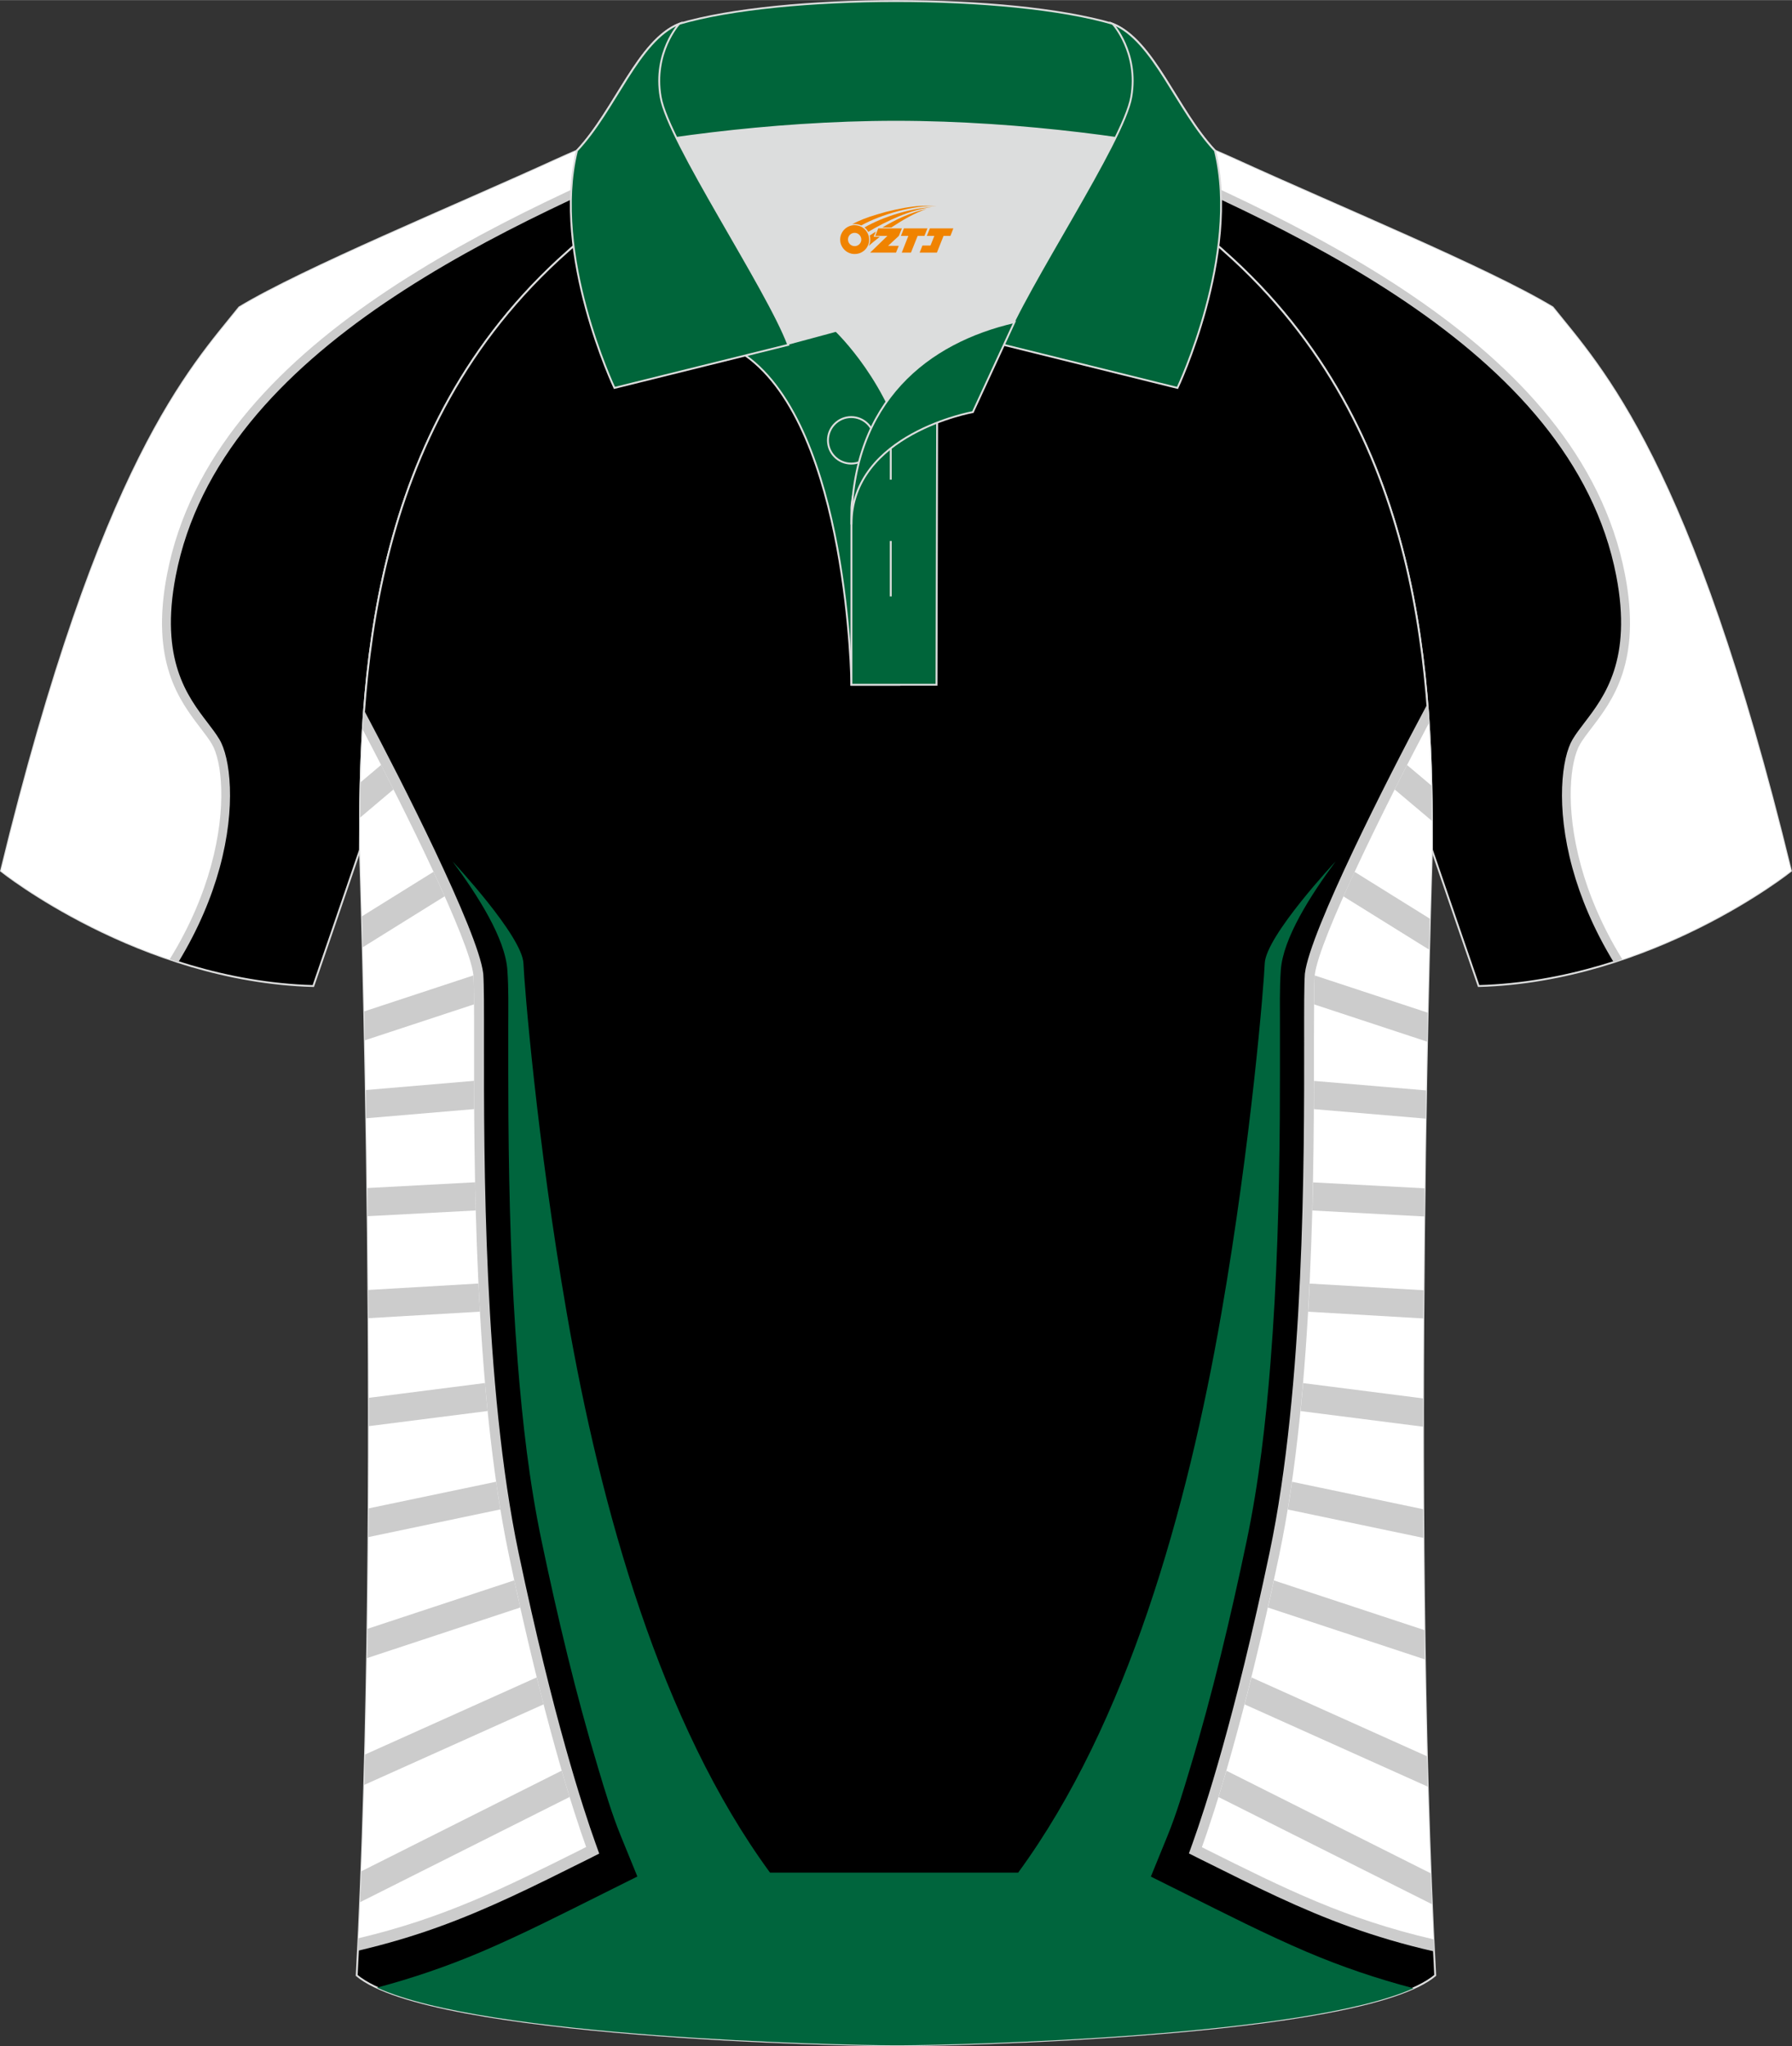 <?xml version="1.0" encoding="utf-8"?>
<!-- Generator: Adobe Illustrator 24.0.1, SVG Export Plug-In . SVG Version: 6.00 Build 0)  -->
<svg xmlns="http://www.w3.org/2000/svg" xmlns:xlink="http://www.w3.org/1999/xlink" version="1.1" id="图层_1" x="0px" y="0px" width="379.8px" height="433.5px" viewBox="0 0 379.96 433.64" enable-background="new 0 0 379.96 433.64" xml:space="preserve">
<rect x="0" y="0" width="379.96" height="433.64" fill="#333333" stroke="none"/>
<g>
	<g>
		<path fill-rule="evenodd" clip-rule="evenodd" stroke="#DCDDDD" stroke-width="0.4" stroke-miterlimit="22.926" d="    M246.78,27.82c4.33,1.37,9.2,3.29,15.06,5.95c21.94,10.02,53.69,23.09,67.37,31.34c10.24,12.8,29.36,32.42,50.52,119.44    c0,0-29.19,23.38-66.21,24.4c0,0-7.17-20.82-9.9-28.84c0-34.68-1.03-88.85-44.05-126.87c-8.02-7.36-28.69-19.88-41.87-26.31    L246.78,27.82z"/>
		<g>
			<path fill-rule="evenodd" clip-rule="evenodd" fill="#FFFFFF" d="M226.82,27.21c42.3,17.97,107.08,44.36,116.8,94.66     c4.28,22.17-5.71,29.16-9.38,35.31c-3.22,5.4-4.45,24.8,8.83,46.41c21.87-7.2,36.66-19.04,36.66-19.04     c-21.16-87.02-40.28-106.64-50.52-119.44c-13.68-8.25-45.43-21.32-67.37-31.34c-5.86-2.66-10.73-4.58-15.06-5.95L226.82,27.21z"/>
			<path fill-rule="evenodd" clip-rule="evenodd" fill="#CCCCCC" d="M224.23,27.13c1.68,0.72,3.4,1.45,5.16,2.19     C271.5,47.18,333.3,73.39,342.7,122.04c3.43,17.76-2.5,25.54-6.73,31.07c-0.97,1.27-1.85,2.42-2.54,3.58     c-2.27,3.8-3.62,14.17-0.03,27.25c1.69,6.15,4.47,12.93,8.74,19.94c0.62-0.2,1.23-0.4,1.84-0.6c-4.31-6.98-7.09-13.72-8.77-19.83     c-3.44-12.54-2.26-22.29-0.17-25.79c0.63-1.06,1.48-2.17,2.42-3.4c4.44-5.81,10.67-13.99,7.08-32.57     c-9.59-49.63-71.94-76.08-114.43-94.1l-0.7-0.3L224.23,27.13z"/>
		</g>
	</g>
	<g>
		<path fill-rule="evenodd" clip-rule="evenodd" stroke="#DCDDDD" stroke-width="0.4" stroke-miterlimit="22.926" d="    M133.17,27.82c-4.33,1.37-9.2,3.29-15.06,5.95C96.17,43.79,64.42,56.86,50.74,65.11C40.5,77.91,21.38,97.53,0.22,184.55    c0,0,29.19,23.38,66.21,24.4c0,0,7.17-20.82,9.9-28.84c0-34.68,1.03-88.85,44.05-126.87c8.02-7.36,28.69-19.88,41.87-26.31    L133.17,27.82z"/>
		<g>
			<path fill-rule="evenodd" clip-rule="evenodd" fill="#FFFFFF" d="M153.13,27.21c-42.3,17.97-107.08,44.36-116.8,94.66     c-4.28,22.17,5.71,29.16,9.38,35.31c3.22,5.4,4.45,24.8-8.83,46.41c-21.87-7.2-36.66-19.04-36.66-19.04     C21.38,97.53,40.5,77.91,50.74,65.11c13.68-8.25,45.43-21.32,67.37-31.34c5.86-2.66,10.73-4.58,15.06-5.95L153.13,27.21z"/>
			<path fill-rule="evenodd" clip-rule="evenodd" fill="#CCCCCC" d="M155.72,27.13c-1.68,0.72-3.4,1.45-5.16,2.19     c-42.1,17.86-103.9,44.07-113.3,92.72c-3.43,17.76,2.5,25.54,6.73,31.07c0.97,1.27,1.85,2.42,2.54,3.58     c2.27,3.8,3.62,14.17,0.03,27.25c-1.69,6.15-4.47,12.93-8.74,19.94c-0.62-0.2-1.23-0.4-1.84-0.6c4.31-6.98,7.09-13.72,8.77-19.83     c3.44-12.54,2.26-22.29,0.17-25.79c-0.63-1.06-1.48-2.17-2.42-3.4c-4.44-5.81-10.67-13.99-7.08-32.57     c9.59-49.63,71.94-76.08,114.43-94.1l0.7-0.3L155.72,27.13z"/>
		</g>
	</g>
	<path fill-rule="evenodd" clip-rule="evenodd" stroke="#DCDDDD" stroke-width="0.4" stroke-miterlimit="22.926" d="   M76.33,180.12c0,0.08,4.68,137.18-0.7,238.51c15.6,13.14,104.62,14.84,114.34,14.81c9.72,0.03,98.74-1.67,114.34-14.82   c-5.38-101.35-0.7-238.49-0.7-238.51l0,0c0-34.68-1.03-88.85-44.05-126.87c-7.66-7.03-26.88-18.77-40.06-25.42l-59.04-0.01   c-13.19,6.64-32.42,18.39-40.08,25.43C77.36,91.27,76.33,145.44,76.33,180.12L76.33,180.12z"/>
	<g>
		<path fill-rule="evenodd" clip-rule="evenodd" fill="#CCCCCC" d="M276.69,206.22c0.54-4.4,4.91-14.73,10.27-26.04    c5.11-10.78,11.19-22.6,15.68-30.98c0.23,2.81,0.4,5.58,0.53,8.3c-3.9,7.48-8.51,16.63-12.56,25.17    c-5.11,10.77-9.25,20.43-9.75,24.2c-0.07,1.2-0.12,2.93-0.13,5.12c-0.02,2.38-0.01,5.3-0.01,8.68h0.01v0.01h-0.01    c0.02,24.93,0.07,73.8-7.44,109.52c-3.71,17.66-7.21,31.45-10.08,41.71c-2.33,8.3-4.27,14.3-5.59,18.16l0.05,0.03v0.01    c10.7,5.34,19.78,9.81,29.87,13.43c5.05,1.81,10.36,3.41,16.28,4.81c0.08,1.74,0.16,3.48,0.25,5.2    c-6.48-1.48-12.25-3.2-17.71-5.16c-10.64-3.81-20.14-8.57-31.58-14.27l-1.31-0.65v-0.01l-1.37-0.68l0.84-2.35    c1.23-3.43,3.45-10,6.29-20.13c2.83-10.11,6.29-23.76,9.98-41.33c7.4-35.17,7.34-83.59,7.32-108.3h-0.01v-0.01h0.01    c0-3.39-0.01-6.34,0.01-8.72c0.02-2.51,0.06-4.4,0.14-5.57L276.69,206.22z"/>
		<path fill-rule="evenodd" clip-rule="evenodd" fill="#FFFFFF" d="M278.77,206.59c0.93-7.61,15.07-36.08,24.16-53.3    c0.62,9.69,0.68,18.78,0.68,26.82l0,0c0,0.02-4.45,130.41,0.32,230.87c-18.66-4.33-31.37-10.67-48.38-19.16v-0.01l-0.71-0.35    c2.51-6.99,8.98-26.6,16.38-61.86c7.45-35.44,7.41-84.11,7.38-108.92C278.62,213.9,278.61,208.95,278.77,206.59z"/>
		<path fill-rule="evenodd" clip-rule="evenodd" fill="#CCCCCC" d="M278.63,212.84l23.94,7.89c0.04-2.11,0.09-4.16,0.13-6.14    l-23.93-7.88C278.68,208.05,278.65,210.12,278.63,212.84z"/>
		<path fill-rule="evenodd" clip-rule="evenodd" fill="#CCCCCC" d="M278.61,235.04l23.67,2.01c0.03-2.04,0.07-4.03,0.1-5.98    l-23.75-2.01C278.62,230.96,278.62,232.96,278.61,235.04z"/>
		<path fill-rule="evenodd" clip-rule="evenodd" fill="#CCCCCC" d="M278.27,256.52l23.71,1.27c0.02-2.02,0.05-4.01,0.07-5.97    l-23.64-1.26C278.37,252.51,278.32,254.5,278.27,256.52z"/>
		<path fill-rule="evenodd" clip-rule="evenodd" fill="#CCCCCC" d="M277.38,277.97l24.41,1.43c0.01-2.01,0.03-4,0.04-5.98    l-24.13-1.41C277.61,273.99,277.5,275.98,277.38,277.97z"/>
		<path fill-rule="evenodd" clip-rule="evenodd" fill="#CCCCCC" d="M275.76,299.03l25.96,3.31c0-2.01,0-4.01,0-6l-25.42-3.24    C276.14,295.08,275.95,297.06,275.76,299.03z"/>
		<path fill-rule="evenodd" clip-rule="evenodd" fill="#CCCCCC" d="M273.05,319.89l28.76,6.02c-0.02-2.03-0.03-4.06-0.04-6.08    l-27.82-5.82C273.68,316,273.37,317.95,273.05,319.89z"/>
		<path fill-rule="evenodd" clip-rule="evenodd" fill="#CCCCCC" d="M268.84,340.67l33.28,10.99c-0.03-2.07-0.07-4.14-0.1-6.21    l-31.91-10.53C269.68,336.89,269.26,338.81,268.84,340.67z"/>
		<path fill-rule="evenodd" clip-rule="evenodd" fill="#CCCCCC" d="M263.89,361.19l38.83,17.43c-0.06-2.14-0.12-4.29-0.17-6.44    l-37.2-16.7C264.85,357.47,264.36,359.36,263.89,361.19z"/>
		<path fill-rule="evenodd" clip-rule="evenodd" fill="#CCCCCC" d="M258.37,380.83l45.23,22.7c-0.09-2.17-0.18-4.36-0.26-6.55    l-43.3-21.73C259.45,377.27,258.89,379.13,258.37,380.83z"/>
		<path fill-rule="evenodd" clip-rule="evenodd" fill="#CCCCCC" d="M284.85,189.95l18.16,11.29c0.06-2.37,0.12-4.55,0.17-6.56    l-15.96-9.93C286.39,186.53,285.6,188.27,284.85,189.95z"/>
		<path fill-rule="evenodd" clip-rule="evenodd" fill="#CCCCCC" d="M295.71,167.29l7.89,6.65c-0.02-2.43-0.05-4.93-0.11-7.49    l-5.15-4.34C297.48,163.8,296.6,165.53,295.71,167.29z"/>
		<path fill-rule="evenodd" clip-rule="evenodd" fill="#CCCCCC" d="M98.28,206.87c-0.5-3.77-4.65-13.43-9.75-24.2    c-3.8-8.01-8.09-16.55-11.83-23.75c0.12-2.75,0.28-5.55,0.5-8.4c4.41,8.28,10.13,19.44,14.98,29.67    c5.36,11.32,9.74,21.63,10.27,26.04l0.02,0.17c0.08,1.17,0.12,3.07,0.14,5.57c0.02,2.38,0.01,5.32,0.01,8.72h0.01v0.01h-0.01    c-0.02,24.7-0.07,73.13,7.32,108.3c3.7,17.58,7.14,31.23,9.98,41.33c2.84,10.12,5.06,16.7,6.29,20.13l0.84,2.35l-1.37,0.69v0.01    l-1.31,0.65c-11.42,5.7-20.92,10.44-31.58,14.27c-5.24,1.88-10.75,3.53-16.9,4.97c0.09-1.73,0.17-3.46,0.25-5.21    c5.59-1.35,10.64-2.88,15.46-4.61c10.1-3.62,19.17-8.09,29.87-13.43v-0.01l0.05-0.03c-1.33-3.87-3.27-9.86-5.59-18.16    c-2.88-10.26-6.36-24.05-10.08-41.71c-7.51-35.72-7.46-84.59-7.44-109.52H98.4v-0.01h0.01c0-3.38,0.01-6.3-0.01-8.68    C98.4,209.8,98.36,208.07,98.28,206.87z"/>
		<path fill-rule="evenodd" clip-rule="evenodd" fill="#FFFFFF" d="M100.37,206.57c-0.9-7.41-14.34-34.62-23.44-51.94    c-0.54,9.19-0.6,17.81-0.6,25.48l0,0c0,0.08,4.44,130.24-0.31,230.64c18.21-4.32,30.8-10.6,47.55-18.97v-0.01l0.71-0.35    c-2.51-6.99-8.98-26.6-16.38-61.86c-7.45-35.44-7.41-84.11-7.38-108.92C100.53,213.89,100.53,208.94,100.37,206.57z"/>
		<path fill-rule="evenodd" clip-rule="evenodd" fill="#CCCCCC" d="M100.52,212.83l-23.15,7.62c-0.04-2.11-0.09-4.15-0.13-6.13    l23.13-7.62C100.46,208.02,100.5,210.11,100.52,212.83z"/>
		<path fill-rule="evenodd" clip-rule="evenodd" fill="#CCCCCC" d="M100.54,235.03l-22.87,1.94c-0.03-2.04-0.07-4.03-0.1-5.98    l22.96-1.95C100.52,230.95,100.53,232.95,100.54,235.03z"/>
		<path fill-rule="evenodd" clip-rule="evenodd" fill="#CCCCCC" d="M100.88,256.51l-22.91,1.22c-0.02-2.02-0.05-4.01-0.07-5.97    l22.84-1.22C100.77,252.5,100.82,254.49,100.88,256.51z"/>
		<path fill-rule="evenodd" clip-rule="evenodd" fill="#CCCCCC" d="M101.76,277.96l-23.61,1.38c-0.01-2.01-0.03-4-0.04-5.98    l23.33-1.36C101.54,273.98,101.64,275.97,101.76,277.96z"/>
		<path fill-rule="evenodd" clip-rule="evenodd" fill="#CCCCCC" d="M103.38,299.02l-25.16,3.2c0-2.01,0-4.01,0-6l24.62-3.14    C103,295.07,103.18,297.05,103.38,299.02z"/>
		<path fill-rule="evenodd" clip-rule="evenodd" fill="#CCCCCC" d="M106.09,319.87l-27.96,5.86c0.01-2.03,0.03-4.06,0.04-6.08    L105.2,314C105.47,315.98,105.76,317.94,106.09,319.87z"/>
		<path fill-rule="evenodd" clip-rule="evenodd" fill="#CCCCCC" d="M110.31,340.66l-32.47,10.72c0.03-2.07,0.07-4.14,0.1-6.21    l31.1-10.27C109.46,336.88,109.88,338.8,110.31,340.66z"/>
		<path fill-rule="evenodd" clip-rule="evenodd" fill="#CCCCCC" d="M115.26,361.18l-38.02,17.07c0.06-2.14,0.12-4.29,0.17-6.44    l36.39-16.34C114.3,357.45,114.78,359.35,115.26,361.18z"/>
		<path fill-rule="evenodd" clip-rule="evenodd" fill="#CCCCCC" d="M120.78,380.81L76.37,403.1c0.09-2.17,0.18-4.36,0.26-6.55    l42.47-21.32C119.69,377.26,120.25,379.12,120.78,380.81z"/>
		<path fill-rule="evenodd" clip-rule="evenodd" fill="#CCCCCC" d="M94.28,189.93l-17.36,10.8c-0.06-2.37-0.12-4.55-0.17-6.56    l15.17-9.43C92.74,186.52,93.54,188.26,94.28,189.93z"/>
		<path fill-rule="evenodd" clip-rule="evenodd" fill="#CCCCCC" d="M83.43,167.28l-7.07,5.97c0.02-2.43,0.06-4.94,0.12-7.51    l4.33-3.65C81.67,163.78,82.54,165.52,83.43,167.28z"/>
		<path fill-rule="evenodd" clip-rule="evenodd" fill="#00653D" d="M107.77,217.43c0,6.47-0.01,12.93,0.03,19.4    c0.13,17.3,0.6,34.63,1.97,51.86c1.01,12.72,2.47,25.53,5.07,37.9c3.41,16.24,7.24,32.38,11.98,48.09    c1.45,4.83,2.93,9.78,4.8,14.37l3.52,8.62l-7.16,3.57c-8.59,4.28-17.14,8.65-25.89,12.38c-7.37,3.13-14.73,5.62-22.16,7.6    c22.93,10.59,98.23,12.2,109.49,12.23h0.06h0.3h1.38c13.11-0.08,85.66-1.8,108.55-12.09c-7.59-2-15.11-4.51-22.64-7.72    c-8.74-3.73-17.31-8.1-25.89-12.38l-7.16-3.57l3.52-8.62c1.88-4.59,3.35-9.55,4.8-14.37c4.74-15.71,8.57-31.85,11.98-48.09    c2.6-12.37,4.07-25.18,5.07-37.9c1.37-17.23,1.84-34.55,1.97-51.86c0.04-6.47,0.03-12.93,0.03-19.4c0-3.94-0.09-7.91,0.18-11.84    c0.46-6.75,6.27-15.84,11.62-23.07c0,0-14.82,15.82-15.03,21.64c-0.16,4.29-2.82,37.49-9.19,74.13    c-7.22,41.59-19.94,86.95-43.09,118.54h-26.31h-26.3c-23.15-31.59-35.88-76.95-43.09-118.54c-6.36-36.64-9.03-69.84-9.19-74.13    c-0.21-5.82-15.03-21.64-15.03-21.64c5.36,7.24,11.17,16.31,11.62,23.07C107.86,209.51,107.77,213.48,107.77,217.43z"/>
	</g>
	<g>
		<g>
			<path fill-rule="evenodd" clip-rule="evenodd" fill="#DCDDDD" d="M187.99,85.11c6.44-9.11,16.35-14.37,26.94-16.84     c5.24-10.64,16.09-27.82,21.62-39.14c-26.77-6.51-66.39-6.51-93.16,0c6.43,13.14,20,34.17,23.66,43.71l10.22-2.75     C177.27,70.09,183.27,75.76,187.99,85.11z"/>
			
				<path fill-rule="evenodd" clip-rule="evenodd" fill="#00653A" stroke="#DCDDDD" stroke-width="0.4" stroke-miterlimit="22.926" d="     M158.01,75.28l19.26-5.19c0,0,11.75,11.1,15.3,27.84s-1.86,47.18-1.86,47.18h-10.18C180.53,145.1,180,90.85,158.01,75.28z"/>
			
				<path fill-rule="evenodd" clip-rule="evenodd" fill="#00653A" stroke="#DCDDDD" stroke-width="0.4" stroke-miterlimit="22.926" d="     M180.53,107.56v37.54h18.04l0.14-60.77C189.87,87.24,181.02,98.77,180.53,107.56z"/>
			
				<path fill-rule="evenodd" clip-rule="evenodd" fill="#00653A" stroke="#DCDDDD" stroke-width="0.4" stroke-miterlimit="22.926" d="     M122.05,33.11c13.39-3.26,40.91-7.33,67.92-7.33c27,0,54.53,4.07,67.92,7.33l-0.28-1.2c-8.22-8.78-12.93-23.33-21.69-26.89     c-10.94-3.21-28.44-4.82-45.95-4.82s-35.01,1.61-45.95,4.82c-8.77,3.57-13.47,18.11-21.69,26.89L122.05,33.11z"/>
			
				<path fill-rule="evenodd" clip-rule="evenodd" fill="#00653A" stroke="#DCDDDD" stroke-width="0.4" stroke-miterlimit="22.926" d="     M144.02,5.02c0,0-5.58,6.05-3.94,15.53c1.63,9.49,22.57,40.53,27.06,52.51l-36.86,9.13c0,0-13.39-28.22-7.95-50.28     C130.56,23.14,135.26,8.59,144.02,5.02z"/>
			
				<path fill-rule="evenodd" clip-rule="evenodd" fill="#00653A" stroke="#DCDDDD" stroke-width="0.4" stroke-miterlimit="22.926" d="     M235.92,5.02c0,0,5.58,6.05,3.94,15.53c-1.63,9.49-22.57,40.53-27.06,52.51l36.86,9.13c0,0,13.39-28.22,7.95-50.28     C249.39,23.14,244.68,8.59,235.92,5.02z"/>
			<circle fill="none" stroke="#DCDDDD" stroke-width="0.4" stroke-miterlimit="22.926" cx="180.48" cy="93.3" r="4.93"/>
			
				<line fill="none" stroke="#DCDDDD" stroke-width="0.4" stroke-miterlimit="22.926" x1="188.87" y1="114.63" x2="188.87" y2="126.38"/>
			
				<line fill="none" stroke="#DCDDDD" stroke-width="0.4" stroke-miterlimit="22.926" x1="188.87" y1="89.87" x2="188.87" y2="101.63"/>
			
				<path fill-rule="evenodd" clip-rule="evenodd" fill="#00653A" stroke="#DCDDDD" stroke-width="0.4" stroke-miterlimit="22.926" d="     M215.09,68.24l-8.81,19.07c0,0-25.75,4.58-25.75,23.82C180.53,84.95,196.81,72.44,215.09,68.24z"/>
		</g>
		
	</g>
</g>
<g id="图层_x0020_1">
	<path fill="#F08300" d="M178.32,51.78c0.416,1.136,1.472,1.984,2.752,2.032c0.144,0,0.304,0,0.448-0.016h0.016   c0.016,0,0.064,0,0.128-0.016c0.032,0,0.048-0.016,0.08-0.016c0.064-0.016,0.144-0.032,0.224-0.048c0.016,0,0.016,0,0.032,0   c0.192-0.048,0.4-0.112,0.576-0.208c0.192-0.096,0.4-0.224,0.608-0.384c0.672-0.56,1.104-1.408,1.104-2.352   c0-0.224-0.032-0.448-0.08-0.672l0,0C184.16,49.9,184.11,49.73,184.03,49.55C183.56,48.46,182.48,47.7,181.21,47.7C179.52,47.7,178.14,49.07,178.14,50.77C178.14,51.12,178.2,51.46,178.32,51.78L178.32,51.78L178.32,51.78z M182.62,50.8L182.62,50.8C182.59,51.58,181.93,52.18,181.15,52.14C180.36,52.11,179.77,51.46,179.8,50.67c0.032-0.784,0.688-1.376,1.472-1.344   C182.04,49.36,182.65,50.03,182.62,50.8L182.62,50.8z"/>
	<polygon fill="#F08300" points="196.65,48.38 ,196.01,49.97 ,194.57,49.97 ,193.15,53.52 ,191.2,53.52 ,192.6,49.97 ,191.02,49.97    ,191.66,48.38"/>
	<path fill="#F08300" d="M198.62,43.65c-1.008-0.096-3.024-0.144-5.056,0.112c-2.416,0.304-5.152,0.912-7.616,1.664   C183.9,46.03,182.03,46.75,180.68,47.52C180.88,47.49,181.07,47.47,181.26,47.47c0.48,0,0.944,0.112,1.36,0.288   C186.72,45.44,193.92,43.39,198.62,43.65L198.62,43.65L198.62,43.65z"/>
	<path fill="#F08300" d="M184.09,49.12c4-2.368,8.88-4.672,13.488-5.248c-4.608,0.288-10.224,2-14.288,4.304   C183.61,48.43,183.88,48.75,184.09,49.12C184.09,49.12,184.09,49.12,184.09,49.12z"/>
	<polygon fill="#F08300" points="202.14,48.38 ,201.52,49.97 ,200.06,49.97 ,198.65,53.52 ,198.19,53.52 ,196.68,53.52 ,194.99,53.52    ,195.58,52.02 ,197.29,52.02 ,198.11,49.97 ,196.52,49.97 ,197.16,48.38"/>
	<polygon fill="#F08300" points="191.23,48.38 ,190.59,49.97 ,188.3,52.08 ,190.56,52.08 ,189.98,53.52 ,184.49,53.52 ,188.16,49.97    ,185.58,49.97 ,186.22,48.38"/>
	<path fill="#F08300" d="M196.51,44.24c-3.376,0.752-6.464,2.192-9.424,3.952h1.888C191.4,46.62,193.74,45.19,196.51,44.24z    M185.71,49.06C185.08,49.44,185.02,49.49,184.41,49.9c0.064,0.256,0.112,0.544,0.112,0.816c0,0.496-0.112,0.976-0.32,1.392   c0.176-0.16,0.32-0.304,0.432-0.4c0.272-0.24,0.768-0.64,1.6-1.296l0.32-0.256H185.23l0,0L185.71,49.06L185.71,49.06L185.71,49.06z"/>
</g>
</svg>